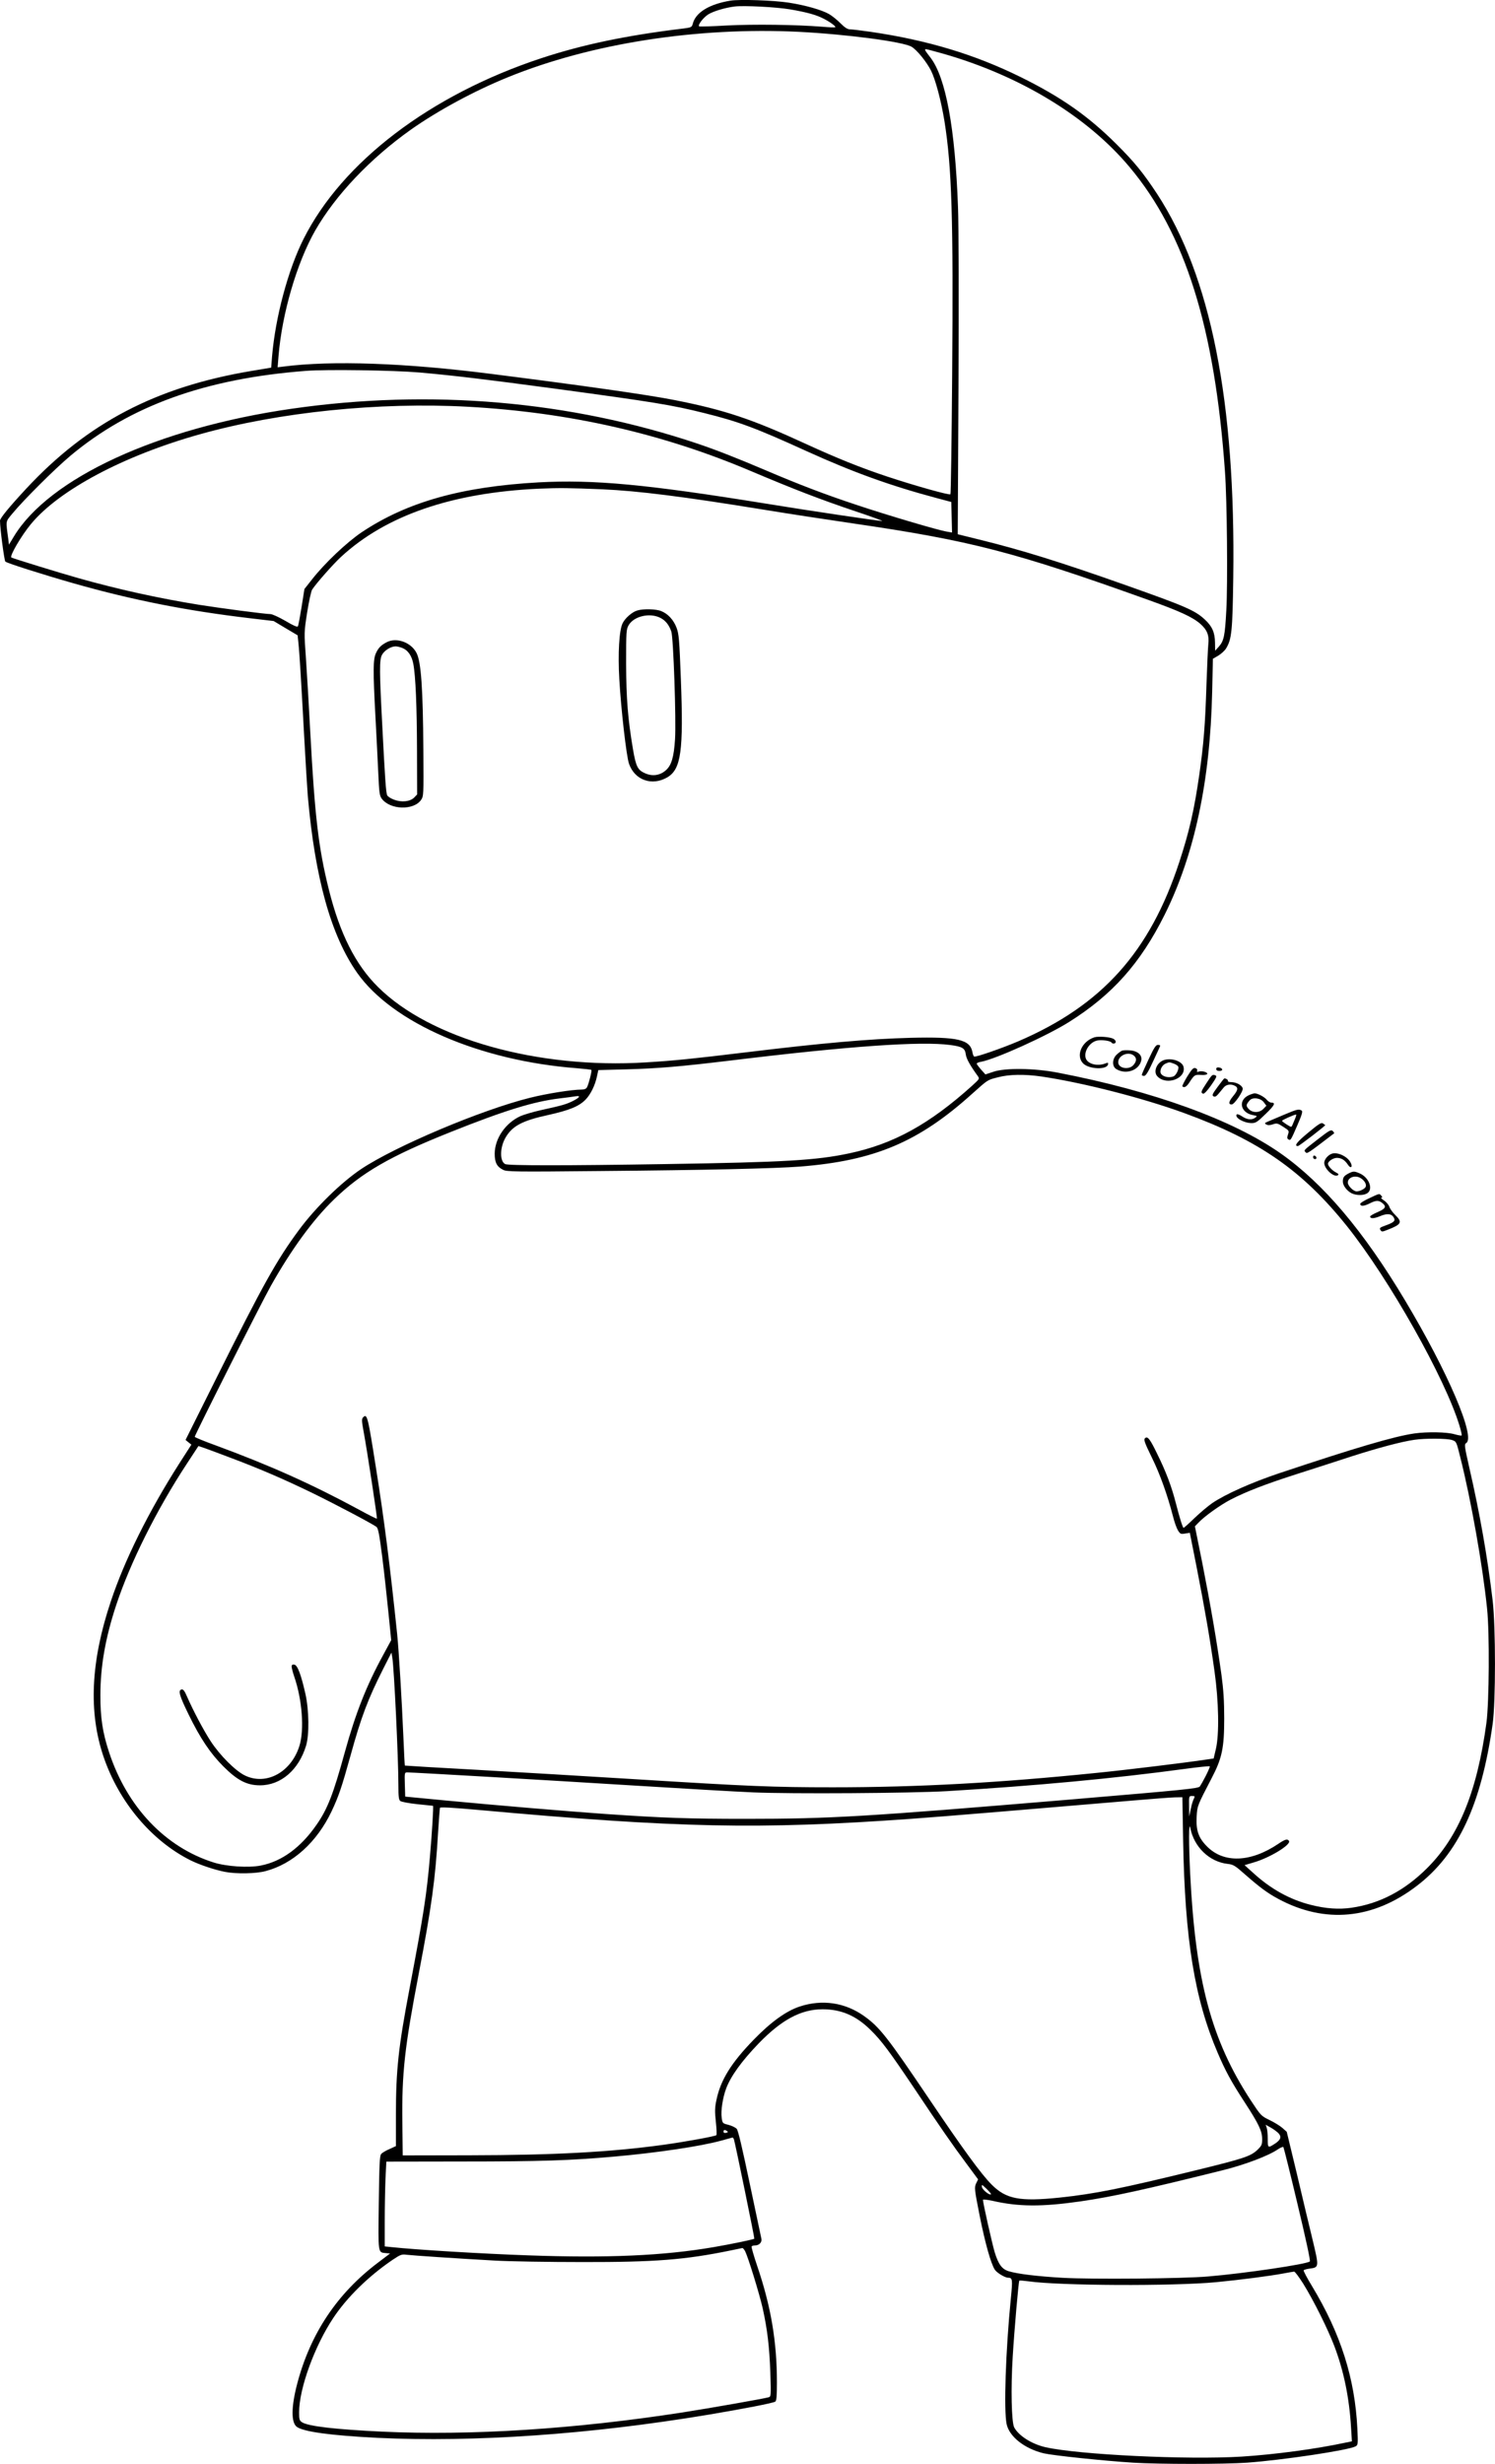 <?xml version="1.0" encoding="UTF-8"?>
<svg xmlns="http://www.w3.org/2000/svg" version="1.0" viewBox="0 0 1204.596 1984.593" preserveAspectRatio="xMidYMid meet">
  <g transform="translate(-179.998,1988.631) scale(0.1,-0.1)" fill="#000000" stroke="none">
    <path d="M7685 19881 c-170 -28 -280 -95 -303 -186 -8 -28 -12 -30 -73 -38 -464 -56 -815 -130 -1149 -240 -893 -295 -1603 -835 -1915 -1457 -125 -250 -226 -629 -253 -945 l-7 -90 -162 -27 c-767 -129 -1319 -418 -1812 -948 -140 -151 -211 -238 -211 -258 0 -61 34 -319 43 -329 14 -13 290 -101 563 -179 464 -131 896 -217 1405 -277 l194 -23 97 -58 96 -57 6 -57 c9 -82 23 -315 46 -742 11 -206 25 -429 30 -495 58 -662 187 -1125 398 -1425 284 -403 987 -708 1770 -768 62 -5 114 -11 117 -14 6 -6 -21 -112 -35 -139 -7 -13 -21 -19 -45 -19 -76 0 -278 -32 -414 -66 -392 -97 -1085 -390 -1361 -574 -162 -109 -367 -309 -502 -492 -179 -242 -290 -441 -664 -1191 l-249 -499 23 -19 24 -19 -97 -151 c-247 -387 -442 -779 -553 -1114 -161 -482 -180 -890 -57 -1251 124 -363 386 -675 700 -832 75 -37 195 -77 277 -93 92 -18 251 -15 328 6 220 58 413 233 531 480 58 123 82 194 154 453 85 309 139 451 263 697 l66 130 7 -40 c14 -83 49 -805 49 -1031 0 -87 3 -114 15 -124 8 -7 70 -19 138 -26 67 -7 124 -13 126 -13 5 -1 -8 -218 -25 -411 -27 -312 -50 -458 -163 -1055 -90 -473 -111 -660 -111 -1023 l0 -252 -52 -24 c-29 -12 -59 -30 -67 -40 -12 -14 -15 -89 -19 -394 -5 -415 -8 -397 57 -404 l34 -3 -99 -75 c-327 -247 -543 -570 -649 -973 -49 -186 -50 -313 -4 -348 53 -40 275 -70 649 -89 784 -37 1710 27 2665 186 282 47 529 95 542 106 10 8 13 48 13 152 0 333 -48 615 -160 944 -27 80 -47 149 -44 154 3 4 16 8 29 8 32 0 56 26 50 53 -3 12 -45 212 -94 445 -61 290 -93 428 -105 441 -10 11 -40 25 -66 32 -48 12 -49 13 -55 58 -8 56 9 163 36 235 37 99 125 221 263 364 184 190 341 274 514 274 151 0 271 -52 387 -167 88 -86 152 -173 348 -464 211 -316 315 -466 424 -612 l94 -127 -16 -33 c-15 -33 -14 -44 29 -262 45 -224 90 -383 122 -433 17 -25 81 -64 106 -64 37 -1 38 -12 23 -166 -42 -423 -58 -902 -34 -1014 22 -101 145 -198 300 -235 74 -17 479 -60 719 -75 213 -13 730 -13 918 0 290 21 815 100 874 131 20 11 21 17 15 143 -20 406 -134 765 -366 1149 -40 65 -69 122 -67 126 3 5 24 11 47 14 78 10 78 11 26 229 -26 106 -83 346 -127 533 l-82 340 -36 32 c-20 17 -67 46 -105 64 -66 32 -69 36 -150 159 -315 482 -444 960 -487 1820 -12 243 -12 436 1 372 30 -153 153 -272 301 -289 46 -5 60 -14 140 -85 120 -105 179 -149 268 -197 376 -202 764 -165 1116 105 333 254 519 653 611 1304 25 179 25 779 0 995 -42 353 -103 700 -189 1074 -38 168 -40 184 -25 193 80 44 -146 572 -490 1147 -336 562 -659 944 -1003 1186 -384 270 -1026 503 -1795 651 -190 37 -426 40 -522 7 l-63 -21 -35 39 c-19 22 -35 43 -35 48 0 5 16 12 36 15 120 23 531 209 709 321 348 219 573 471 768 861 241 483 368 1077 384 1796 l6 268 43 25 c23 14 52 40 63 58 45 74 52 137 58 567 20 1419 -181 2433 -614 3095 -111 168 -181 255 -327 400 -229 228 -445 379 -771 540 -373 184 -754 298 -1210 365 -77 11 -152 20 -167 20 -19 0 -41 14 -75 48 -26 27 -68 60 -93 75 -60 34 -190 71 -325 92 -124 19 -395 28 -470 16z m480 -70 c139 -24 212 -44 275 -77 52 -27 97 -61 90 -67 -3 -3 -50 -1 -105 4 -213 17 -553 21 -769 10 -120 -7 -220 -10 -223 -7 -12 11 33 70 73 96 42 26 135 54 214 64 74 9 330 -4 445 -23z m70 -181 c390 -20 845 -80 911 -121 43 -26 120 -121 156 -192 36 -73 81 -241 108 -407 59 -369 72 -782 62 -2042 -4 -526 -10 -959 -14 -963 -9 -9 -293 71 -507 142 -217 72 -410 150 -656 263 -439 202 -655 274 -1060 354 -212 42 -745 118 -1480 211 -689 88 -1280 109 -1669 59 l-49 -6 7 88 c28 345 148 754 296 1014 164 285 442 579 772 813 214 151 511 312 780 421 670 273 1526 406 2343 366z m1164 -176 c620 -177 1162 -506 1503 -914 448 -534 686 -1292 768 -2450 17 -226 23 -912 11 -1120 -11 -208 -20 -247 -61 -293 l-29 -32 -1 65 c-1 82 -23 132 -83 187 -79 73 -153 105 -639 277 -523 185 -835 282 -1177 366 l-174 43 6 1191 c3 685 2 1299 -4 1446 -23 634 -98 1039 -220 1200 -48 62 -52 70 -38 70 6 0 68 -16 138 -36z m-4219 -2568 c279 -25 508 -52 1097 -131 789 -107 934 -130 1198 -196 278 -69 412 -119 825 -307 374 -170 677 -279 1045 -377 l120 -32 3 -123 3 -123 -41 7 c-70 11 -482 133 -730 216 -254 84 -468 166 -730 278 -238 101 -396 163 -550 215 -1027 345 -2153 442 -3270 281 -1079 -155 -1956 -559 -2240 -1032 l-38 -63 -5 43 c-21 157 -24 138 34 209 91 110 339 357 465 463 482 404 1090 623 1899 685 166 13 704 5 915 -13z m390 -276 c819 -45 1570 -216 2285 -520 333 -141 560 -229 835 -321 129 -43 227 -79 218 -79 -30 0 -564 79 -938 140 -959 155 -1385 195 -1830 171 -623 -35 -1060 -158 -1426 -402 -120 -81 -299 -250 -401 -381 l-60 -76 -23 -145 c-13 -80 -26 -150 -30 -156 -4 -8 -38 7 -100 44 -54 31 -106 55 -122 55 -41 0 -399 47 -575 75 -328 53 -650 124 -973 215 -152 43 -532 160 -539 166 -14 13 81 176 159 270 227 274 748 551 1363 723 634 178 1440 260 2157 221z m1085 -665 c287 -13 642 -57 1305 -165 201 -33 523 -82 715 -110 950 -139 1298 -229 2375 -615 257 -92 359 -139 422 -194 55 -49 72 -92 64 -164 -3 -29 -10 -176 -15 -327 -10 -322 -23 -480 -57 -719 -41 -286 -80 -458 -161 -706 -238 -727 -623 -1156 -1298 -1446 -136 -58 -345 -130 -356 -123 -5 3 -11 19 -14 37 -19 100 -120 123 -495 114 -340 -9 -712 -42 -1330 -117 -429 -52 -577 -67 -805 -81 -871 -54 -1739 189 -2159 607 -181 179 -307 428 -396 784 -83 331 -114 592 -150 1270 -11 212 -27 479 -35 594 -15 209 -15 210 10 370 14 88 32 170 40 183 34 52 170 206 233 264 362 334 894 517 1594 549 168 7 243 6 513 -5z m2802 -4476 c98 -13 119 -26 125 -77 5 -35 35 -88 95 -171 17 -24 17 -24 -42 -78 -346 -312 -637 -472 -994 -547 -264 -56 -518 -71 -1471 -86 -812 -13 -1276 -13 -1300 0 -45 24 -43 135 5 216 54 91 134 134 341 179 170 38 248 69 301 123 41 41 78 116 93 188 l11 51 227 6 c257 7 431 22 847 72 943 115 1528 156 1762 124z m736 -254 c337 -50 820 -174 1151 -295 602 -220 950 -462 1309 -910 341 -427 791 -1225 907 -1608 12 -40 20 -75 17 -78 -3 -3 -29 2 -58 10 -61 18 -217 21 -324 6 -164 -24 -470 -114 -1090 -321 -221 -74 -429 -167 -536 -239 -35 -24 -100 -79 -145 -122 -44 -43 -84 -78 -87 -78 -7 0 -30 72 -63 200 -34 133 -80 255 -150 396 -55 114 -75 141 -94 129 -18 -11 -12 -30 54 -165 63 -128 124 -300 167 -466 11 -45 29 -96 40 -114 19 -30 23 -32 58 -26 l38 6 57 -288 c65 -333 105 -563 142 -828 34 -242 39 -507 11 -625 l-18 -77 -77 -11 c-160 -24 -626 -81 -867 -105 -784 -80 -1435 -116 -2125 -116 -485 0 -670 8 -1590 65 -388 24 -964 58 -1280 76 -316 17 -576 33 -578 34 -1 1 -7 108 -12 236 -12 284 -36 688 -50 824 -58 556 -104 920 -171 1340 -65 413 -71 438 -103 405 -13 -13 -12 -29 4 -116 29 -156 111 -696 107 -700 -2 -3 -71 32 -153 77 -370 200 -713 354 -1146 513 -92 33 -168 65 -169 69 -1 12 536 1079 614 1217 164 292 340 533 509 696 223 216 450 347 939 542 435 174 670 246 879 271 52 6 110 14 128 17 45 7 34 -10 -26 -40 -52 -25 -82 -34 -251 -71 -63 -14 -138 -36 -168 -49 -121 -56 -206 -180 -207 -302 0 -71 17 -105 67 -130 29 -16 92 -17 792 -10 832 7 1396 20 1605 36 599 48 953 198 1384 587 128 114 120 110 207 132 91 24 213 26 352 6z m3307 -2928 c35 -12 35 -12 67 -142 86 -341 180 -872 215 -1215 21 -198 17 -752 -5 -920 -75 -554 -223 -917 -477 -1170 -182 -182 -383 -287 -609 -320 -102 -15 -208 -8 -333 24 -166 42 -322 129 -461 257 l-69 62 74 22 c129 37 303 143 284 173 -12 19 -31 14 -87 -24 -223 -150 -440 -157 -575 -19 -68 69 -88 128 -82 239 5 87 5 87 120 308 85 162 102 245 102 483 0 140 -6 232 -22 350 -37 267 -90 574 -153 894 l-61 303 29 30 c48 51 174 141 258 185 126 65 281 125 540 208 132 42 330 106 440 142 206 66 396 117 501 132 88 13 264 12 304 -2z m-9831 -147 c233 -88 417 -168 641 -276 187 -91 486 -249 523 -276 14 -11 23 -56 47 -243 16 -127 38 -329 50 -450 l22 -220 -65 -120 c-133 -243 -222 -468 -308 -780 -93 -339 -140 -460 -228 -586 -126 -183 -280 -296 -449 -329 -99 -20 -279 -8 -382 25 -389 123 -695 446 -840 884 -53 159 -72 283 -71 465 0 231 40 459 127 723 113 342 326 769 570 1140 l93 142 53 -18 c29 -10 127 -47 217 -81z m7847 -2557 c-19 -37 -41 -76 -48 -86 -13 -17 -117 -27 -1074 -108 -1625 -136 -1902 -153 -2584 -153 -467 0 -665 7 -1130 39 -300 21 -882 70 -1280 108 l-335 32 -3 98 c-3 95 -2 97 20 97 51 0 1154 -64 1813 -105 391 -24 829 -50 975 -56 304 -13 1269 -7 1560 10 715 43 1347 102 1915 179 110 15 201 24 203 21 2 -4 -13 -38 -32 -76z m-96 -184 c-7 -11 -18 -48 -25 -82 l-13 -62 -1 83 c-1 81 -1 82 24 82 23 0 24 -2 15 -21z m-87 -336 c14 -797 92 -1278 279 -1713 63 -147 109 -232 220 -402 111 -171 138 -228 138 -292 0 -44 -4 -53 -39 -87 -55 -51 -107 -69 -496 -164 -601 -147 -814 -190 -1099 -220 -320 -33 -429 -12 -546 105 -83 83 -232 287 -501 686 -338 501 -401 582 -526 671 -154 110 -339 137 -520 77 -109 -36 -231 -124 -369 -266 -182 -187 -268 -326 -301 -485 -14 -65 -14 -94 -5 -178 6 -55 8 -103 4 -107 -9 -9 -243 -52 -422 -77 -426 -59 -880 -84 -1570 -85 l-535 -1 -3 260 c-5 406 18 609 133 1209 103 537 133 756 155 1136 7 102 13 190 15 195 2 7 105 1 306 -17 1609 -146 2262 -160 3489 -72 195 13 1103 89 1795 148 149 13 297 24 331 25 l61 1 6 -347z m768 -2359 c26 -28 19 -52 -23 -81 -62 -41 -63 -40 -63 34 0 38 -4 79 -9 92 l-8 23 41 -23 c22 -12 50 -33 62 -45z m-4443 17 c10 -6 9 -10 -7 -14 -14 -3 -21 0 -21 9 0 16 9 18 28 5z m56 -68 c12 -40 167 -795 164 -799 -7 -6 -187 -44 -329 -68 -403 -69 -854 -89 -1494 -66 -372 13 -901 45 -1097 66 l-58 6 0 201 c0 111 3 265 6 342 l7 140 621 1 c613 0 868 8 1221 40 339 30 693 83 856 128 46 13 87 24 91 25 4 0 9 -7 12 -16z m4541 -521 c65 -272 105 -456 99 -461 -23 -22 -522 -96 -819 -121 -207 -18 -934 -24 -1171 -11 -208 12 -363 31 -436 53 -54 16 -83 55 -113 152 -21 70 -95 399 -95 424 0 4 35 0 78 -9 210 -48 397 -49 710 -4 259 38 510 93 1142 250 178 44 369 116 445 168 22 15 42 23 46 19 3 -4 55 -211 114 -460z m-2470 80 c-11 -11 -70 36 -73 59 -3 22 -1 21 37 -15 22 -22 39 -42 36 -44z m-1981 -459 c25 -51 113 -336 141 -458 38 -173 54 -305 62 -521 6 -183 5 -192 -13 -197 -37 -11 -469 -87 -693 -122 -871 -135 -1706 -188 -2421 -155 -377 18 -597 43 -647 76 -20 13 -23 23 -23 80 0 190 124 532 275 759 110 166 283 336 477 468 64 43 75 47 112 42 49 -6 404 -30 711 -47 121 -7 441 -12 710 -12 581 -1 824 18 1190 93 50 10 93 19 97 20 4 0 14 -11 22 -26z m4496 -260 c86 -139 200 -368 253 -508 75 -199 119 -414 133 -651 l7 -112 -49 -10 c-242 -52 -572 -96 -839 -113 -438 -27 -1313 15 -1583 76 -110 26 -213 91 -250 159 -22 42 -28 314 -12 571 13 216 47 605 53 611 2 3 35 0 73 -5 254 -36 1164 -40 1514 -7 186 18 428 49 540 70 41 8 80 14 87 15 7 1 39 -43 73 -96z M6935 14969 c-42 -12 -99 -62 -119 -104 -27 -56 -38 -242 -26 -449 14 -245 57 -620 78 -681 46 -133 185 -182 309 -110 111 66 131 213 109 790 -12 323 -16 366 -35 416 -24 62 -68 111 -123 133 -40 17 -144 20 -193 5z m185 -59 c42 -21 70 -56 89 -110 17 -46 40 -720 30 -868 -9 -144 -29 -211 -74 -250 -47 -42 -108 -51 -168 -24 -59 26 -73 54 -97 194 -41 244 -54 404 -55 688 0 258 1 277 20 310 42 73 170 103 255 60z M4915 14713 c-46 -24 -66 -45 -86 -88 -23 -51 -24 -136 -4 -510 8 -154 19 -360 23 -457 7 -155 10 -181 28 -205 67 -90 255 -96 316 -11 21 31 22 34 19 407 -3 491 -18 707 -55 778 -44 86 -162 128 -241 86z m129 -47 c44 -18 74 -63 86 -126 19 -98 29 -347 30 -699 l1 -354 -24 -25 c-33 -33 -102 -40 -162 -17 -25 9 -50 25 -55 35 -10 18 -18 133 -40 565 -23 433 -23 527 -3 565 19 37 72 70 111 70 12 0 38 -6 56 -14z M4150 6462 c0 -10 9 -45 20 -78 65 -187 83 -429 43 -559 -66 -213 -267 -323 -439 -240 -77 37 -202 162 -277 277 -56 86 -141 246 -191 361 -19 44 -30 58 -43 55 -30 -6 -18 -49 56 -200 94 -193 176 -315 281 -420 112 -112 189 -152 295 -152 168 0 312 124 371 319 27 88 24 288 -5 417 -35 156 -64 232 -89 236 -16 3 -22 -2 -22 -16z M10618 11531 c-103 -33 -152 -149 -90 -211 48 -47 191 -52 200 -7 3 15 0 16 -23 7 -61 -23 -134 -6 -154 36 -24 53 25 135 89 149 35 8 107 -2 116 -16 9 -14 34 -10 34 6 0 8 -9 19 -19 24 -27 15 -121 22 -153 12z M11055 11354 c-30 -64 -55 -120 -55 -125 0 -5 8 -9 18 -9 14 0 33 30 73 117 30 64 56 120 57 125 2 4 -6 8 -18 8 -17 0 -31 -22 -75 -116z M10840 11423 c-8 -3 -27 -17 -42 -31 -37 -34 -39 -94 -5 -116 78 -49 186 -12 203 70 8 43 -30 76 -93 80 -26 2 -55 1 -63 -3z m100 -43 c20 -20 18 -42 -7 -72 -37 -43 -123 -27 -123 22 0 58 88 92 130 50z M11183 11349 c-61 -17 -95 -96 -56 -134 74 -75 233 -15 209 79 -11 43 -91 72 -153 55z m75 -30 c17 -6 33 -17 36 -25 7 -19 -18 -70 -39 -78 -46 -17 -105 4 -105 38 0 27 19 56 43 66 29 12 29 12 65 -1z M11366 11215 c-24 -40 -42 -76 -39 -79 15 -15 35 -3 60 37 37 56 41 58 92 55 26 -2 46 2 48 8 5 14 -42 27 -68 19 -14 -5 -17 -2 -13 8 3 9 -3 16 -15 20 -16 4 -28 -9 -65 -68z M11600 11276 c0 -11 9 -16 26 -16 31 0 28 23 -4 28 -15 2 -22 -2 -22 -12z M11523 11165 c-47 -71 -50 -80 -29 -88 8 -3 32 21 65 68 41 59 48 74 35 79 -25 10 -27 8 -71 -59z M11612 11133 c-43 -58 -48 -69 -35 -77 12 -7 23 -2 41 20 13 16 33 39 43 52 20 24 58 29 90 12 28 -15 24 -36 -17 -85 -34 -42 -38 -65 -10 -65 22 0 95 107 89 130 -7 26 -52 50 -93 50 -17 0 -29 4 -26 9 5 7 -14 21 -29 21 -2 0 -26 -30 -53 -67z M11865 11066 c-92 -40 -72 -143 32 -162 33 -6 35 -8 18 -20 -28 -21 -68 -17 -108 11 -22 14 -39 20 -43 14 -16 -26 59 -69 122 -69 31 0 46 9 110 72 74 71 85 93 48 93 -10 0 -28 11 -38 24 -19 23 -73 51 -98 51 -7 -1 -27 -7 -43 -14z m118 -58 l21 -28 -24 -25 c-32 -34 -88 -34 -119 -1 -23 25 -22 34 8 69 24 28 89 19 114 -15z M12150 10909 c-52 -22 -111 -47 -130 -55 -31 -13 -33 -16 -17 -25 12 -7 29 -7 53 1 32 11 39 9 84 -20 47 -30 48 -32 38 -62 -8 -24 -8 -32 3 -39 18 -11 19 -10 73 115 37 85 44 111 34 117 -22 14 -39 10 -138 -32z m84 -36 c-9 -21 -18 -44 -21 -50 -3 -7 -8 -13 -10 -13 -10 0 -73 42 -73 48 0 7 96 50 113 51 4 1 0 -16 -9 -36z M12342 10764 c-92 -76 -118 -109 -84 -109 10 0 226 166 220 169 -2 1 -10 7 -18 13 -13 10 -34 -3 -118 -73z M12424 10714 c-126 -98 -119 -91 -105 -108 13 -15 13 -15 230 151 3 2 -2 10 -10 19 -14 13 -26 7 -115 -62z M12530 10593 c-31 -11 -60 -47 -60 -73 0 -49 78 -120 110 -100 9 6 5 12 -18 24 -29 15 -62 51 -62 68 0 20 42 48 73 48 36 -1 62 -17 87 -54 25 -39 44 -18 19 22 -28 47 -106 81 -149 65z M12380 10566 c0 -9 7 -16 16 -16 17 0 14 22 -4 28 -7 2 -12 -3 -12 -12z M12665 10434 c-36 -19 -45 -31 -45 -65 0 -32 32 -74 70 -94 38 -19 100 -19 128 1 49 34 11 129 -65 160 -41 18 -51 17 -88 -2z m103 -40 c28 -19 44 -48 36 -67 -6 -16 -47 -37 -73 -37 -26 0 -71 45 -71 71 0 44 64 64 108 33z M12833 10235 c-40 -18 -73 -39 -73 -45 0 -22 29 -21 78 4 52 26 72 26 105 -2 29 -26 19 -42 -43 -69 -33 -14 -60 -30 -60 -35 0 -19 30 -18 79 2 58 25 94 21 112 -12 14 -26 1 -38 -71 -64 -42 -15 -47 -20 -37 -35 10 -16 13 -16 61 3 108 42 117 60 59 117 -21 20 -42 49 -48 66 -5 16 -25 40 -44 52 -19 13 -28 23 -21 23 10 0 10 3 0 15 -16 19 -13 20 -97 -20z"></path>
  </g>
</svg>

